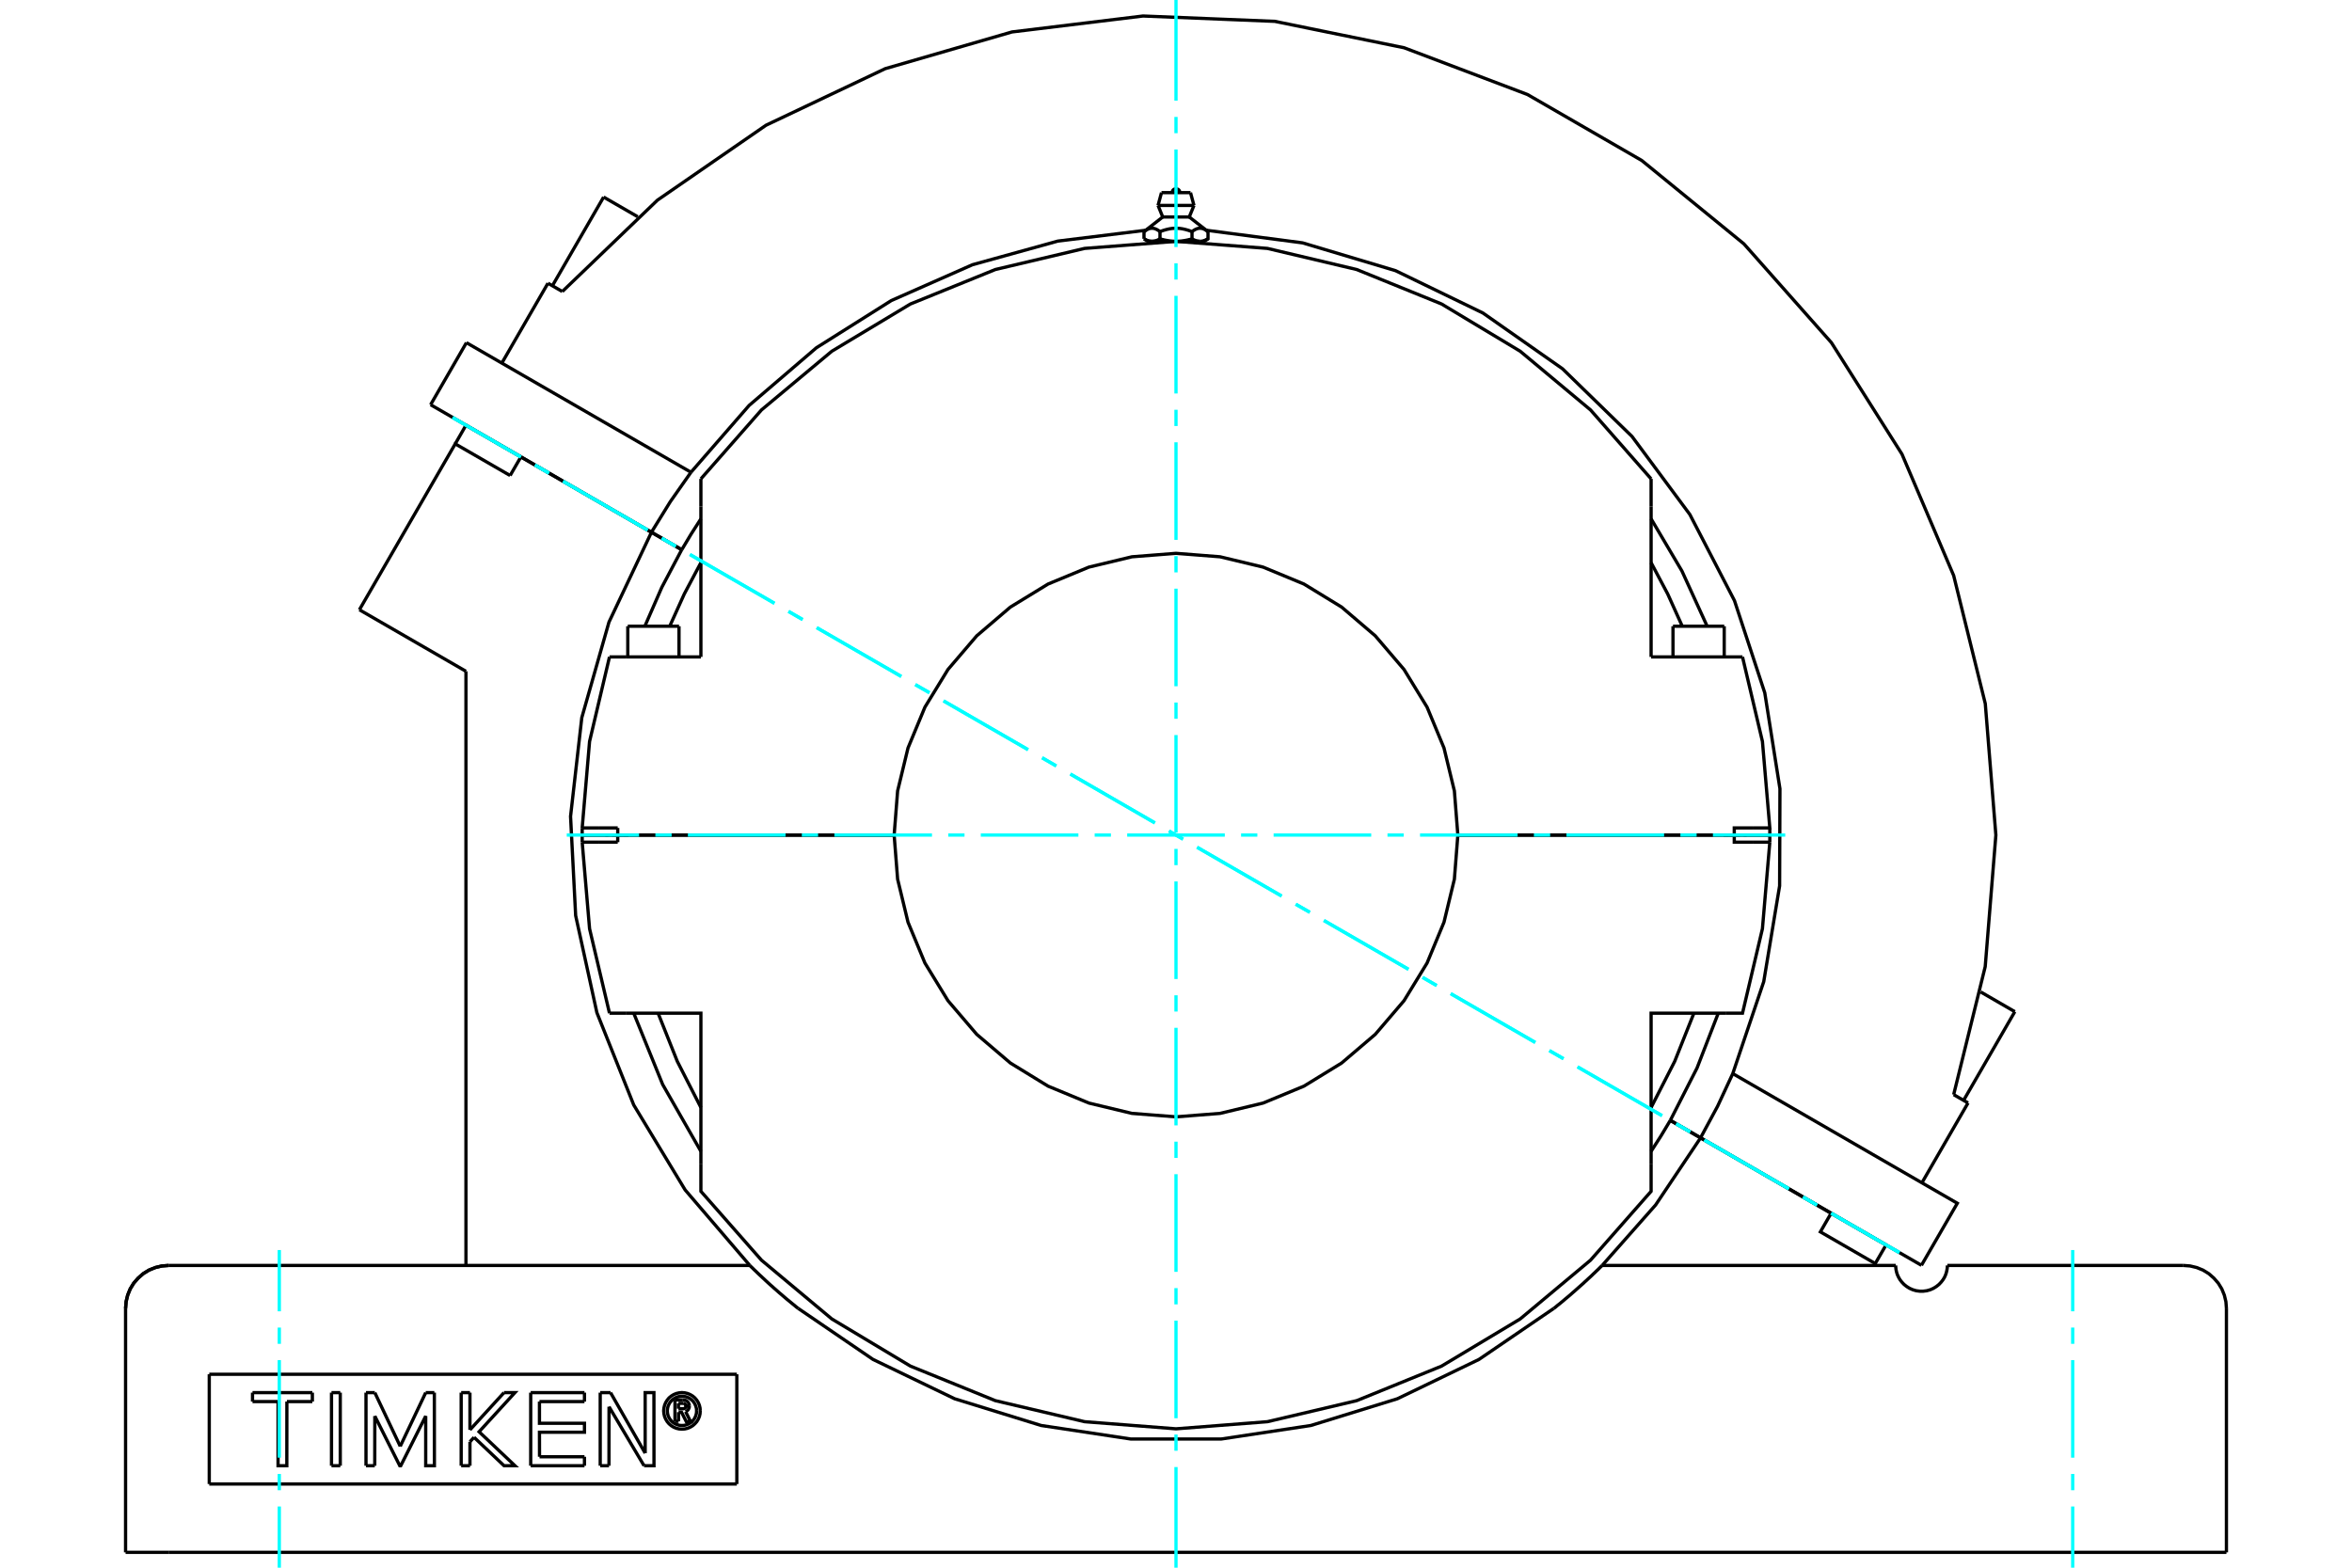 <?xml version="1.0" standalone="no"?>
<!DOCTYPE svg PUBLIC "-//W3C//DTD SVG 1.1//EN"
	"http://www.w3.org/Graphics/SVG/1.1/DTD/svg11.dtd">
<svg xmlns="http://www.w3.org/2000/svg" height="100%" width="100%" viewBox="0 0 36000 24000">
	<rect x="-1800" y="-1200" width="39600" height="26400" style="fill:#FFF"/>
	<g style="fill:none; fill-rule:evenodd" transform="matrix(1 0 0 1 0 0)">
		<g style="fill:none; stroke:#000; stroke-width:50; shape-rendering:geometricPrecision">
			<line x1="9264" y1="12784" x2="9312" y2="12784"/>
			<line x1="26688" y1="12784" x2="26736" y2="12784"/>
			<line x1="26383" y1="12784" x2="26406" y2="12784"/>
			<line x1="27089" y1="12784" x2="26545" y2="12784"/>
			<line x1="22314" y1="12784" x2="26545" y2="12784"/>
			<line x1="26383" y1="12784" x2="26630" y2="12784"/>
			<line x1="26406" y1="12784" x2="26453" y2="12784"/>
			<line x1="8911" y1="12785" x2="9455" y2="12785"/>
			<line x1="13686" y1="12785" x2="9455" y2="12785"/>
			<polyline points="8911,12785 8911,12839 8911,12893"/>
			<line x1="9455" y1="12785" x2="9455" y2="12893"/>
			<line x1="9159" y1="12893" x2="8911" y2="12893"/>
			<line x1="9455" y1="12893" x2="9159" y2="12893"/>
			<polyline points="8911,12893 9024,14218 9329,15511"/>
			<line x1="27089" y1="12893" x2="26841" y2="12893"/>
			<polyline points="26411,15511 26671,15511 26976,14218 27089,12893"/>
			<polyline points="9589,15511 10728,15511 10728,17815"/>
			<polyline points="25272,17815 25272,15511 26411,15511"/>
			<polyline points="26841,12893 26545,12893 26545,12785 22314,12785"/>
			<polyline points="13686,12785 13739,13459 13898,14118 14157,14743 14510,15320 14950,15835 15465,16274 16042,16628 16667,16887 17325,17045 18000,17098 18675,17045 19333,16887 19958,16628 20535,16274 21050,15835 21490,15320 21843,14743 22102,14118 22261,13459 22314,12785"/>
			<line x1="9329" y1="15511" x2="9589" y2="15511"/>
			<polyline points="25272,16955 25633,16249 25927,15511"/>
			<polyline points="10073,15511 10367,16249 10728,16955"/>
			<polyline points="10728,17815 10728,18238 11655,19292 12732,20192 13935,20914 15235,21443 16601,21765 18000,21874 19399,21765 20765,21443 22065,20914 23268,20192 24345,19292 25272,18238 25272,17815"/>
			<polyline points="27089,12893 27089,12839 27089,12785"/>
			<line x1="26545" y1="12785" x2="27089" y2="12785"/>
			<line x1="9589" y1="10057" x2="9329" y2="10057"/>
			<line x1="10728" y1="10057" x2="9589" y2="10057"/>
			<polyline points="25272,7331 24345,6276 23268,5377 22065,4654 20765,4126 19399,3803 18000,3695 16601,3803 15235,4126 13935,4654 12732,5377 11655,6276 10728,7331"/>
			<polyline points="26671,10057 26411,10057 25272,10057"/>
			<line x1="9159" y1="12675" x2="9455" y2="12675"/>
			<line x1="8911" y1="12675" x2="9159" y2="12675"/>
			<line x1="9455" y1="12675" x2="9455" y2="12784"/>
			<polyline points="8911,12675 8911,12730 8911,12784"/>
			<line x1="9455" y1="12784" x2="8911" y2="12784"/>
			<polyline points="9329,10057 9024,11351 8911,12675"/>
			<line x1="9455" y1="12784" x2="13686" y2="12784"/>
			<polyline points="22314,12784 22261,12109 22102,11451 21843,10826 21490,10249 21050,9734 20535,9294 19958,8941 19333,8682 18675,8524 18000,8471 17325,8524 16667,8682 16042,8941 15465,9294 14950,9734 14510,10249 14157,10826 13898,11451 13739,12109 13686,12784"/>
			<polyline points="26545,12784 26545,12675 26841,12675"/>
			<line x1="25272" y1="10057" x2="25272" y2="7754"/>
			<line x1="10728" y1="7754" x2="10728" y2="10057"/>
			<polyline points="27089,12784 27089,12730 27089,12675"/>
			<polyline points="26841,12675 27089,12675 26976,11351 26671,10057"/>
			<polyline points="10728,8614 10474,9093 10251,9587"/>
			<line x1="10728" y1="7331" x2="10728" y2="7754"/>
			<line x1="25272" y1="7754" x2="25272" y2="7331"/>
			<polyline points="25749,9587 25526,9093 25272,8614"/>
			<line x1="9594" y1="12784" x2="9617" y2="12784"/>
			<line x1="9547" y1="12784" x2="9594" y2="12784"/>
			<line x1="9370" y1="12784" x2="9617" y2="12784"/>
			<line x1="25607" y1="9587" x2="26391" y2="9587"/>
			<line x1="9609" y1="9587" x2="10393" y2="9587"/>
			<polyline points="17633,3694 17629,3694 17626,3694 17622,3694 17619,3694 17616,3693 17612,3693 17609,3693 17606,3692 17602,3692 17599,3691 17596,3690 17592,3690 17589,3689 17585,3688 17582,3687 17579,3686 17575,3685 17572,3684 17568,3683 17565,3682 17561,3681 17558,3679 17554,3678 17551,3677 17547,3675 17544,3674 17540,3672 17536,3670 17533,3668 17529,3667 17525,3665 17522,3663 17518,3661 17514,3658 17510,3656"/>
			<polyline points="17755,3656 17751,3658 17747,3661 17744,3663 17740,3665 17736,3667 17732,3668 17729,3670 17725,3672 17721,3674 17718,3675 17714,3677 17711,3678 17707,3679 17704,3681 17700,3682 17697,3683 17693,3684 17690,3685 17686,3686 17683,3687 17680,3688 17676,3689 17673,3690 17669,3690 17666,3691 17663,3692 17659,3692 17656,3693 17653,3693 17649,3693 17646,3694 17643,3694 17639,3694 17636,3694 17633,3694"/>
			<line x1="17755" y1="3656" x2="17755" y2="3546"/>
			<polyline points="17510,3546 17518,3540 17526,3534 17533,3529 17541,3524 17548,3520 17555,3516 17563,3512 17569,3509 17576,3506 17583,3503 17590,3501 17597,3499 17603,3497 17610,3496 17616,3495 17623,3495 17629,3494 17636,3494 17642,3495 17649,3495 17655,3496 17662,3497 17669,3499 17675,3501 17682,3503 17689,3506 17696,3509 17703,3512 17710,3516 17717,3520 17724,3524 17732,3529 17739,3534 17747,3540 17755,3546"/>
			<line x1="17510" y1="3546" x2="17510" y2="3656"/>
			<line x1="17797" y1="3322" x2="18203" y2="3322"/>
			<polyline points="17755,3546 17771,3540 17787,3534 17802,3529 17817,3524 17831,3520 17846,3516 17860,3512 17874,3509 17888,3506 17901,3503 17915,3501 17928,3499 17941,3497 17954,3496 17967,3495 17980,3495 17994,3494 18006,3494 18020,3495 18033,3495 18046,3496 18059,3497 18072,3499 18085,3501 18099,3503 18112,3506 18126,3509 18140,3512 18154,3516 18169,3520 18183,3524 18198,3529 18213,3534 18229,3540 18245,3546 18253,3540 18261,3534 18268,3529 18276,3524 18283,3520 18290,3516 18297,3512 18304,3509 18311,3506 18318,3503 18325,3501 18331,3499 18338,3497 18345,3496 18351,3495 18358,3495 18364,3494 18371,3494 18377,3495 18384,3495 18390,3496 18397,3497 18403,3499 18410,3501 18417,3503 18424,3506 18431,3509 18437,3512 18445,3516 18452,3520 18459,3524 18467,3529 18474,3534 18482,3540 18490,3546"/>
			<polyline points="17633,3694 18000,3694 17993,3694 17987,3694 17980,3694 17973,3694 17966,3693 17960,3693 17953,3693 17946,3692 17940,3692 17933,3691 17926,3690 17919,3690 17913,3689 17906,3688 17899,3687 17892,3686 17885,3685 17879,3684 17872,3683 17865,3682 17858,3681 17851,3679 17844,3678 17837,3677 17829,3675 17822,3674 17815,3672 17808,3670 17800,3668 17793,3667 17786,3665 17778,3663 17770,3661 17763,3658 17755,3656"/>
			<line x1="17576" y1="3694" x2="17633" y2="3694"/>
			<polyline points="18490,3546 18490,3656 18486,3658 18482,3661 18478,3663 18475,3665 18471,3667 18467,3668 18464,3670 18460,3672 18456,3674 18453,3675 18449,3677 18446,3678 18442,3679 18439,3681 18435,3682 18432,3683 18428,3684 18425,3685 18421,3686 18418,3687 18415,3688 18411,3689 18408,3690 18404,3690 18401,3691 18398,3692 18394,3692 18391,3693 18388,3693 18384,3693 18381,3694 18378,3694 18374,3694 18371,3694 18367,3694 18424,3694"/>
			<polyline points="18367,3694 18364,3694 18361,3694 18357,3694 18354,3694 18351,3693 18347,3693 18344,3693 18341,3692 18337,3692 18334,3691 18331,3690 18327,3690 18324,3689 18320,3688 18317,3687 18314,3686 18310,3685 18307,3684 18303,3683 18300,3682 18296,3681 18293,3679 18289,3678 18286,3677 18282,3675 18279,3674 18275,3672 18271,3670 18268,3668 18264,3667 18260,3665 18256,3663 18253,3661 18249,3658 18245,3656"/>
			<polyline points="18245,3546 18245,3656 18237,3658 18230,3661 18222,3663 18214,3665 18207,3667 18200,3668 18192,3670 18185,3672 18178,3674 18171,3675 18163,3677 18156,3678 18149,3679 18142,3681 18135,3682 18128,3683 18121,3684 18115,3685 18108,3686 18101,3687 18094,3688 18087,3689 18081,3690 18074,3690 18067,3691 18060,3692 18054,3692 18047,3693 18040,3693 18034,3693 18027,3694 18020,3694 18013,3694 18007,3694 18000,3694 18367,3694"/>
			<line x1="17725" y1="3145" x2="18275" y2="3145"/>
			<line x1="17778" y1="2949" x2="18222" y2="2949"/>
			<line x1="9239" y1="3017" x2="9761" y2="3318"/>
			<line x1="30317" y1="15186" x2="30839" y2="15488"/>
			<line x1="9971" y1="8148" x2="10435" y2="8416"/>
			<line x1="6591" y1="6196" x2="9971" y2="8148"/>
			<line x1="26029" y1="17419" x2="29410" y2="19371"/>
			<line x1="25566" y1="17152" x2="26029" y2="17419"/>
			<line x1="7139" y1="5246" x2="6591" y2="6196"/>
			<polyline points="10576,7230 10260,7680 9971,8148"/>
			<line x1="7139" y1="5246" x2="10576" y2="7230"/>
			<polyline points="10728,7943 10578,8177 10435,8416"/>
			<polyline points="26130,9587 25744,8742 25272,7943"/>
			<polyline points="25566,17152 25975,16350 26300,15511"/>
			<polyline points="26029,17419 26290,16935 26522,16436 26996,15028 27239,13562 27244,12075 27012,10607 26548,9195 25865,7876 24980,6682 23915,5645 22698,4792 21361,4144 19937,3718 18463,3525"/>
			<polyline points="17537,3525 16191,3691 14884,4053 13643,4601 12496,5324 11466,6207 10576,7230"/>
			<line x1="30123" y1="16885" x2="29417" y2="18108"/>
			<line x1="29903" y1="16758" x2="30123" y2="16885"/>
			<polyline points="29903,16758 30386,14798 30549,12785 30387,10772 29903,8811 29112,6953 28032,5246 26693,3734 25129,2457 23380,1447 21491,731 19513,327 17495,245 15490,489 13550,1051 11725,1917 10063,3064 8607,4463"/>
			<line x1="8387" y1="4336" x2="8607" y2="4463"/>
			<line x1="8387" y1="4336" x2="7681" y2="5559"/>
			<polyline points="26522,16436 29959,18421 29410,19371"/>
			<line x1="3203" y1="21039" x2="3203" y2="22719"/>
			<line x1="11278" y1="22719" x2="3203" y2="22719"/>
			<line x1="11278" y1="21039" x2="11278" y2="22719"/>
			<line x1="3203" y1="21039" x2="11278" y2="21039"/>
			<polyline points="10718,21599 10715,21556 10705,21513 10688,21472 10665,21435 10636,21401 10603,21373 10565,21350 10525,21333 10482,21323 10438,21319 10395,21323 10352,21333 10311,21350 10274,21373 10240,21401 10212,21435 10189,21472 10172,21513 10162,21556 10158,21599 10162,21643 10172,21686 10189,21726 10212,21764 10240,21797 10274,21826 10311,21849 10352,21866 10395,21876 10438,21879 10482,21876 10525,21866 10565,21849 10603,21826 10636,21797 10665,21764 10688,21726 10705,21686 10715,21643 10718,21599"/>
			<polyline points="10662,21599 10660,21564 10651,21530 10638,21498 10620,21468 10597,21441 10570,21418 10540,21400 10508,21386 10473,21378 10438,21375 10403,21378 10369,21386 10337,21400 10307,21418 10280,21441 10257,21468 10239,21498 10225,21530 10217,21564 10214,21599 10217,21634 10225,21669 10239,21701 10257,21731 10280,21758 10307,21781 10337,21799 10369,21812 10403,21821 10438,21823 10473,21821 10508,21812 10540,21799 10570,21781 10597,21758 10620,21731 10638,21701 10651,21669 10660,21634 10662,21599"/>
			<line x1="9345" y1="21320" x2="9875" y2="22247"/>
			<line x1="9187" y1="21320" x2="9345" y2="21320"/>
			<line x1="9187" y1="22439" x2="9187" y2="21320"/>
			<line x1="9321" y1="22439" x2="9187" y2="22439"/>
			<line x1="9322" y1="21536" x2="9321" y2="22439"/>
			<line x1="9858" y1="22439" x2="9322" y2="21536"/>
			<polyline points="9875,22247 9875,21320 10009,21320 10010,22439 9858,22439"/>
			<line x1="7193" y1="21890" x2="7714" y2="21320"/>
			<line x1="7193" y1="21320" x2="7193" y2="21890"/>
			<line x1="7059" y1="21320" x2="7193" y2="21320"/>
			<line x1="7059" y1="22439" x2="7059" y2="21320"/>
			<line x1="7193" y1="22439" x2="7059" y2="22439"/>
			<line x1="7193" y1="22072" x2="7193" y2="22439"/>
			<line x1="7256" y1="22004" x2="7193" y2="22072"/>
			<polyline points="7714,21320 7881,21320 7333,21919 7882,22439 7715,22439 7256,22004"/>
			<line x1="5208" y1="22439" x2="5074" y2="22439"/>
			<line x1="5208" y1="21320" x2="5208" y2="22439"/>
			<line x1="5074" y1="21320" x2="5208" y2="21320"/>
			<line x1="5074" y1="22439" x2="5074" y2="21320"/>
			<line x1="4781" y1="21457" x2="4391" y2="21457"/>
			<line x1="4781" y1="21320" x2="4781" y2="21457"/>
			<line x1="3865" y1="21320" x2="4781" y2="21320"/>
			<line x1="3865" y1="21457" x2="3865" y2="21320"/>
			<line x1="4256" y1="21457" x2="3865" y2="21457"/>
			<polyline points="4391,21457 4390,22439 4256,22439 4256,21457"/>
			<line x1="6516" y1="21320" x2="6648" y2="21320"/>
			<line x1="6126" y1="22142" x2="6516" y2="21320"/>
			<line x1="5737" y1="21320" x2="6126" y2="22142"/>
			<line x1="5602" y1="21320" x2="5737" y2="21320"/>
			<line x1="5602" y1="22439" x2="5602" y2="21320"/>
			<line x1="5736" y1="22439" x2="5602" y2="22439"/>
			<line x1="5737" y1="21679" x2="5736" y2="22439"/>
			<polyline points="6648,21320 6649,22439 6516,22439 6516,21679 6134,22439 6119,22439 5737,21679"/>
			<line x1="8946" y1="21457" x2="8257" y2="21457"/>
			<line x1="8946" y1="21320" x2="8946" y2="21457"/>
			<line x1="8123" y1="21320" x2="8946" y2="21320"/>
			<line x1="8123" y1="22439" x2="8123" y2="21320"/>
			<line x1="8946" y1="22439" x2="8123" y2="22439"/>
			<line x1="8946" y1="22302" x2="8946" y2="22439"/>
			<line x1="8258" y1="22302" x2="8946" y2="22302"/>
			<polyline points="8257,21457 8257,21789 8946,21789 8946,21926 8257,21926 8258,22302"/>
			<line x1="10384" y1="21484" x2="10384" y2="21566"/>
			<line x1="10457" y1="21484" x2="10384" y2="21484"/>
			<polyline points="10499,21525 10498,21518 10497,21512 10494,21506 10491,21500 10486,21496 10481,21492 10476,21488 10470,21486 10463,21485 10457,21484"/>
			<line x1="10551" y1="21525" x2="10499" y2="21525"/>
			<polyline points="10551,21525 10550,21509 10546,21495 10540,21481 10532,21468 10522,21457 10510,21448 10497,21440 10482,21435 10467,21432 10452,21432"/>
			<line x1="10331" y1="21432" x2="10452" y2="21432"/>
			<line x1="10331" y1="21759" x2="10331" y2="21432"/>
			<line x1="10386" y1="21759" x2="10331" y2="21759"/>
			<line x1="10386" y1="21619" x2="10386" y2="21759"/>
			<polyline points="10384,21566 10458,21566 10464,21566 10470,21564 10476,21562 10482,21559 10487,21555 10491,21550 10494,21544 10497,21539 10498,21532 10499,21526 10551,21526"/>
			<polyline points="10494,21611 10508,21604 10520,21595 10531,21584 10539,21571 10546,21557 10550,21541 10551,21526"/>
			<polyline points="10494,21611 10571,21765 10505,21765 10431,21619 10386,21619"/>
			<line x1="29806" y1="19373" x2="33420" y2="19373"/>
			<polyline points="29016,19373 29016,19375 29016,19382 29016,19394 29018,19410 29020,19432 29025,19457 29032,19486 29043,19518 29060,19554 29082,19592 29110,19628 29143,19663 29183,19695 29228,19723 29278,19745 29330,19760 29384,19767 29438,19767 29492,19760 29545,19745 29594,19723 29639,19695 29679,19663 29712,19628 29740,19592 29763,19554 29779,19518 29790,19486 29797,19457 29802,19432 29805,19410 29806,19394 29806,19382 29806,19375 29806,19373"/>
			<polyline points="28868,19059 28703,19344 28687,19373"/>
			<line x1="7132" y1="10277" x2="5501" y2="9335"/>
			<line x1="7132" y1="10277" x2="7132" y2="19373"/>
			<line x1="34078" y1="23765" x2="34078" y2="20031"/>
			<line x1="1922" y1="23765" x2="1922" y2="20031"/>
			<line x1="2580" y1="23765" x2="1922" y2="23765"/>
			<polyline points="34078,23765 33420,23765 2580,23765"/>
			<polyline points="2580,19373 2477,19381 2377,19405 2281,19444 2193,19498 2115,19566 2047,19644 1993,19732 1954,19828 1930,19928 1922,20031"/>
			<polyline points="7808,7280 6968,6795 5501,9335"/>
			<polyline points="9971,8149 9321,9524 8905,10987 8733,12498 8811,14017 9136,15503 9700,16916 10487,18217 11477,19373"/>
			<polyline points="9971,8149 7973,6995 7808,7280"/>
			<polyline points="12218,20031 12189,20009 12161,19985 12132,19962 12103,19938 12074,19914 12044,19890 12015,19865 11987,19841 11958,19816 11929,19792 11901,19767 11874,19743 11846,19719 11820,19695 11793,19672 11768,19649 11743,19626 11719,19604 11696,19582 11674,19562 11652,19541 11631,19522 11611,19503 11592,19485 11574,19467 11556,19450 11540,19435 11526,19421 11513,19408 11502,19398 11493,19389 11486,19382 11481,19377 11478,19374 11477,19373"/>
			<line x1="2580" y1="19373" x2="11477" y2="19373"/>
			<polyline points="12218,20031 13363,20812 14612,21414 15936,21823 17307,22030 18693,22030 20064,21823 21388,21414 22637,20812 23782,20031"/>
			<polyline points="24523,19373 24522,19374 24519,19377 24514,19381 24507,19388 24498,19397 24487,19408 24475,19420 24461,19434 24445,19449 24428,19465 24410,19483 24390,19501 24370,19521 24349,19541 24327,19561 24305,19581 24282,19603 24258,19624 24234,19647 24208,19670 24182,19693 24155,19717 24128,19741 24100,19766 24072,19790 24044,19815 24015,19840 23986,19864 23956,19889 23927,19914 23898,19938 23869,19962 23839,19985 23811,20009 23782,20031"/>
			<line x1="24523" y1="19373" x2="29016" y2="19373"/>
			<line x1="6968" y1="6795" x2="7132" y2="6510"/>
			<line x1="7973" y1="6995" x2="7132" y2="6510"/>
			<polyline points="28703,19344 27863,18859 28027,18574 26029,17420"/>
			<polyline points="24523,19373 25341,18447 26029,17420"/>
			<line x1="28868" y1="19059" x2="28027" y2="18574"/>
			<line x1="26029" y1="17420" x2="25566" y2="17152"/>
			<polyline points="25272,17626 25422,17392 25566,17152"/>
			<polyline points="9700,15511 10143,16603 10728,17626"/>
			<polyline points="10434,8416 10130,8991 9870,9587"/>
			<line x1="10434" y1="8416" x2="9971" y2="8149"/>
			<line x1="25763" y1="12784" x2="25763" y2="12785"/>
			<line x1="26234" y1="12785" x2="26234" y2="12784"/>
			<line x1="25607" y1="9587" x2="25607" y2="10057"/>
			<line x1="26391" y1="10057" x2="26391" y2="9587"/>
			<line x1="9766" y1="12784" x2="9766" y2="12785"/>
			<line x1="10237" y1="12785" x2="10237" y2="12784"/>
			<line x1="9609" y1="9587" x2="9609" y2="10057"/>
			<line x1="10393" y1="10057" x2="10393" y2="9587"/>
			<polyline points="18059,2949 18058,2940 18056,2931 18052,2922 18048,2914 18042,2907 18035,2901 18027,2897 18018,2893 18009,2891 18000,2890 17991,2891 17982,2893 17973,2897 17965,2901 17958,2907 17952,2914 17948,2922 17944,2931 17942,2940 17941,2949"/>
			<line x1="17797" y1="3322" x2="17510" y2="3546"/>
			<line x1="18490" y1="3546" x2="18203" y2="3322"/>
			<line x1="17510" y1="3656" x2="17576" y2="3694"/>
			<line x1="18424" y1="3694" x2="18490" y2="3656"/>
			<line x1="17619" y1="3694" x2="17619" y2="3703"/>
			<line x1="18381" y1="3703" x2="18381" y2="3694"/>
			<line x1="17725" y1="3145" x2="17797" y2="3322"/>
			<line x1="18203" y1="3322" x2="18275" y2="3145"/>
			<line x1="17778" y1="2949" x2="17725" y2="3145"/>
			<line x1="18275" y1="3145" x2="18222" y2="2949"/>
			<line x1="7540" y1="6744" x2="7540" y2="6745"/>
			<line x1="8898" y1="7529" x2="8899" y2="7529"/>
			<line x1="9239" y1="3017" x2="8455" y2="4375"/>
			<line x1="27102" y1="18039" x2="27102" y2="18039"/>
			<line x1="30055" y1="16846" x2="30839" y2="15488"/>
			<polyline points="2580,19373 2477,19381 2377,19405 2281,19444 2193,19498 2115,19566 2047,19644 1993,19732 1954,19828 1930,19928 1922,20031"/>
			<polyline points="34078,20031 34070,19928 34046,19828 34007,19732 33953,19644 33885,19566 33807,19498 33719,19444 33623,19405 33523,19381 33420,19373"/>
		</g>
		<g style="fill:none; stroke:#0FF; stroke-width:50; shape-rendering:geometricPrecision">
			<line x1="18000" y1="24000" x2="18000" y2="22459"/>
			<line x1="18000" y1="22210" x2="18000" y2="21961"/>
			<line x1="18000" y1="21712" x2="18000" y2="20218"/>
			<line x1="18000" y1="19969" x2="18000" y2="19720"/>
			<line x1="18000" y1="19471" x2="18000" y2="17976"/>
			<line x1="18000" y1="17727" x2="18000" y2="17478"/>
			<line x1="18000" y1="17229" x2="18000" y2="15735"/>
			<line x1="18000" y1="15486" x2="18000" y2="15237"/>
			<line x1="18000" y1="14988" x2="18000" y2="13494"/>
			<line x1="18000" y1="13245" x2="18000" y2="12996"/>
			<line x1="18000" y1="12747" x2="18000" y2="11253"/>
			<line x1="18000" y1="11004" x2="18000" y2="10755"/>
			<line x1="18000" y1="10506" x2="18000" y2="9012"/>
			<line x1="18000" y1="8763" x2="18000" y2="8514"/>
			<line x1="18000" y1="8265" x2="18000" y2="6771"/>
			<line x1="18000" y1="6522" x2="18000" y2="6273"/>
			<line x1="18000" y1="6024" x2="18000" y2="4529"/>
			<line x1="18000" y1="4280" x2="18000" y2="4031"/>
			<line x1="18000" y1="3782" x2="18000" y2="2288"/>
			<line x1="18000" y1="2039" x2="18000" y2="1790"/>
			<line x1="18000" y1="1541" x2="18000" y2="0"/>
			<line x1="8675" y1="12784" x2="9782" y2="12784"/>
			<line x1="10031" y1="12784" x2="10280" y2="12784"/>
			<line x1="10529" y1="12784" x2="12024" y2="12784"/>
			<line x1="12273" y1="12784" x2="12522" y2="12784"/>
			<line x1="12771" y1="12784" x2="14265" y2="12784"/>
			<line x1="14514" y1="12784" x2="14763" y2="12784"/>
			<line x1="15012" y1="12784" x2="16506" y2="12784"/>
			<line x1="16755" y1="12784" x2="17004" y2="12784"/>
			<line x1="17253" y1="12784" x2="18747" y2="12784"/>
			<line x1="18996" y1="12784" x2="19245" y2="12784"/>
			<line x1="19494" y1="12784" x2="20988" y2="12784"/>
			<line x1="21237" y1="12784" x2="21486" y2="12784"/>
			<line x1="21735" y1="12784" x2="23229" y2="12784"/>
			<line x1="23478" y1="12784" x2="23727" y2="12784"/>
			<line x1="23976" y1="12784" x2="25471" y2="12784"/>
			<line x1="25720" y1="12784" x2="25969" y2="12784"/>
			<line x1="26218" y1="12784" x2="27325" y2="12784"/>
			<line x1="29072" y1="19176" x2="28028" y2="18574"/>
			<line x1="27812" y1="18450" x2="27597" y2="18325"/>
			<line x1="27381" y1="18200" x2="26087" y2="17453"/>
			<line x1="25871" y1="17329" x2="25656" y2="17204"/>
			<line x1="25440" y1="17080" x2="24146" y2="16333"/>
			<line x1="23931" y1="16208" x2="23715" y2="16084"/>
			<line x1="23499" y1="15959" x2="22205" y2="15212"/>
			<line x1="21990" y1="15088" x2="21774" y2="14963"/>
			<line x1="21558" y1="14839" x2="20264" y2="14092"/>
			<line x1="20049" y1="13967" x2="19833" y2="13843"/>
			<line x1="19617" y1="13718" x2="18323" y2="12971"/>
			<line x1="18108" y1="12847" x2="17892" y2="12722"/>
			<line x1="17677" y1="12598" x2="16383" y2="11850"/>
			<line x1="16167" y1="11726" x2="15951" y2="11601"/>
			<line x1="15736" y1="11477" x2="14442" y2="10730"/>
			<line x1="14226" y1="10605" x2="14010" y2="10481"/>
			<line x1="13795" y1="10356" x2="12501" y2="9609"/>
			<line x1="12285" y1="9485" x2="12069" y2="9360"/>
			<line x1="11854" y1="9236" x2="10560" y2="8489"/>
			<line x1="10344" y1="8364" x2="10129" y2="8240"/>
			<line x1="9913" y1="8115" x2="8619" y2="7368"/>
			<line x1="8403" y1="7244" x2="8188" y2="7119"/>
			<line x1="7972" y1="6995" x2="6928" y2="6392"/>
			<line x1="29072" y1="19176" x2="28028" y2="18574"/>
			<line x1="27812" y1="18450" x2="27597" y2="18325"/>
			<line x1="27381" y1="18200" x2="26087" y2="17453"/>
			<line x1="25871" y1="17329" x2="25656" y2="17204"/>
			<line x1="25440" y1="17080" x2="24146" y2="16333"/>
			<line x1="23931" y1="16208" x2="23715" y2="16084"/>
			<line x1="23499" y1="15959" x2="22205" y2="15212"/>
			<line x1="21990" y1="15088" x2="21774" y2="14963"/>
			<line x1="21558" y1="14839" x2="20264" y2="14092"/>
			<line x1="20049" y1="13967" x2="19833" y2="13843"/>
			<line x1="19617" y1="13718" x2="18323" y2="12971"/>
			<line x1="18108" y1="12847" x2="17892" y2="12722"/>
			<line x1="17677" y1="12598" x2="16383" y2="11850"/>
			<line x1="16167" y1="11726" x2="15951" y2="11601"/>
			<line x1="15736" y1="11477" x2="14442" y2="10730"/>
			<line x1="14226" y1="10605" x2="14010" y2="10481"/>
			<line x1="13795" y1="10356" x2="12501" y2="9609"/>
			<line x1="12285" y1="9485" x2="12069" y2="9360"/>
			<line x1="11854" y1="9236" x2="10560" y2="8489"/>
			<line x1="10344" y1="8364" x2="10129" y2="8240"/>
			<line x1="9913" y1="8115" x2="8619" y2="7368"/>
			<line x1="8403" y1="7244" x2="8188" y2="7119"/>
			<line x1="7972" y1="6995" x2="6928" y2="6392"/>
			<line x1="4275" y1="19137" x2="4275" y2="20075"/>
			<line x1="4275" y1="20324" x2="4275" y2="20573"/>
			<line x1="4275" y1="20822" x2="4275" y2="22316"/>
			<line x1="4275" y1="22565" x2="4275" y2="22814"/>
			<line x1="4275" y1="23063" x2="4275" y2="24000"/>
			<line x1="31725" y1="19137" x2="31725" y2="20075"/>
			<line x1="31725" y1="20324" x2="31725" y2="20573"/>
			<line x1="31725" y1="20822" x2="31725" y2="22316"/>
			<line x1="31725" y1="22565" x2="31725" y2="22814"/>
			<line x1="31725" y1="23063" x2="31725" y2="24000"/>
		</g>
	</g>
</svg>
